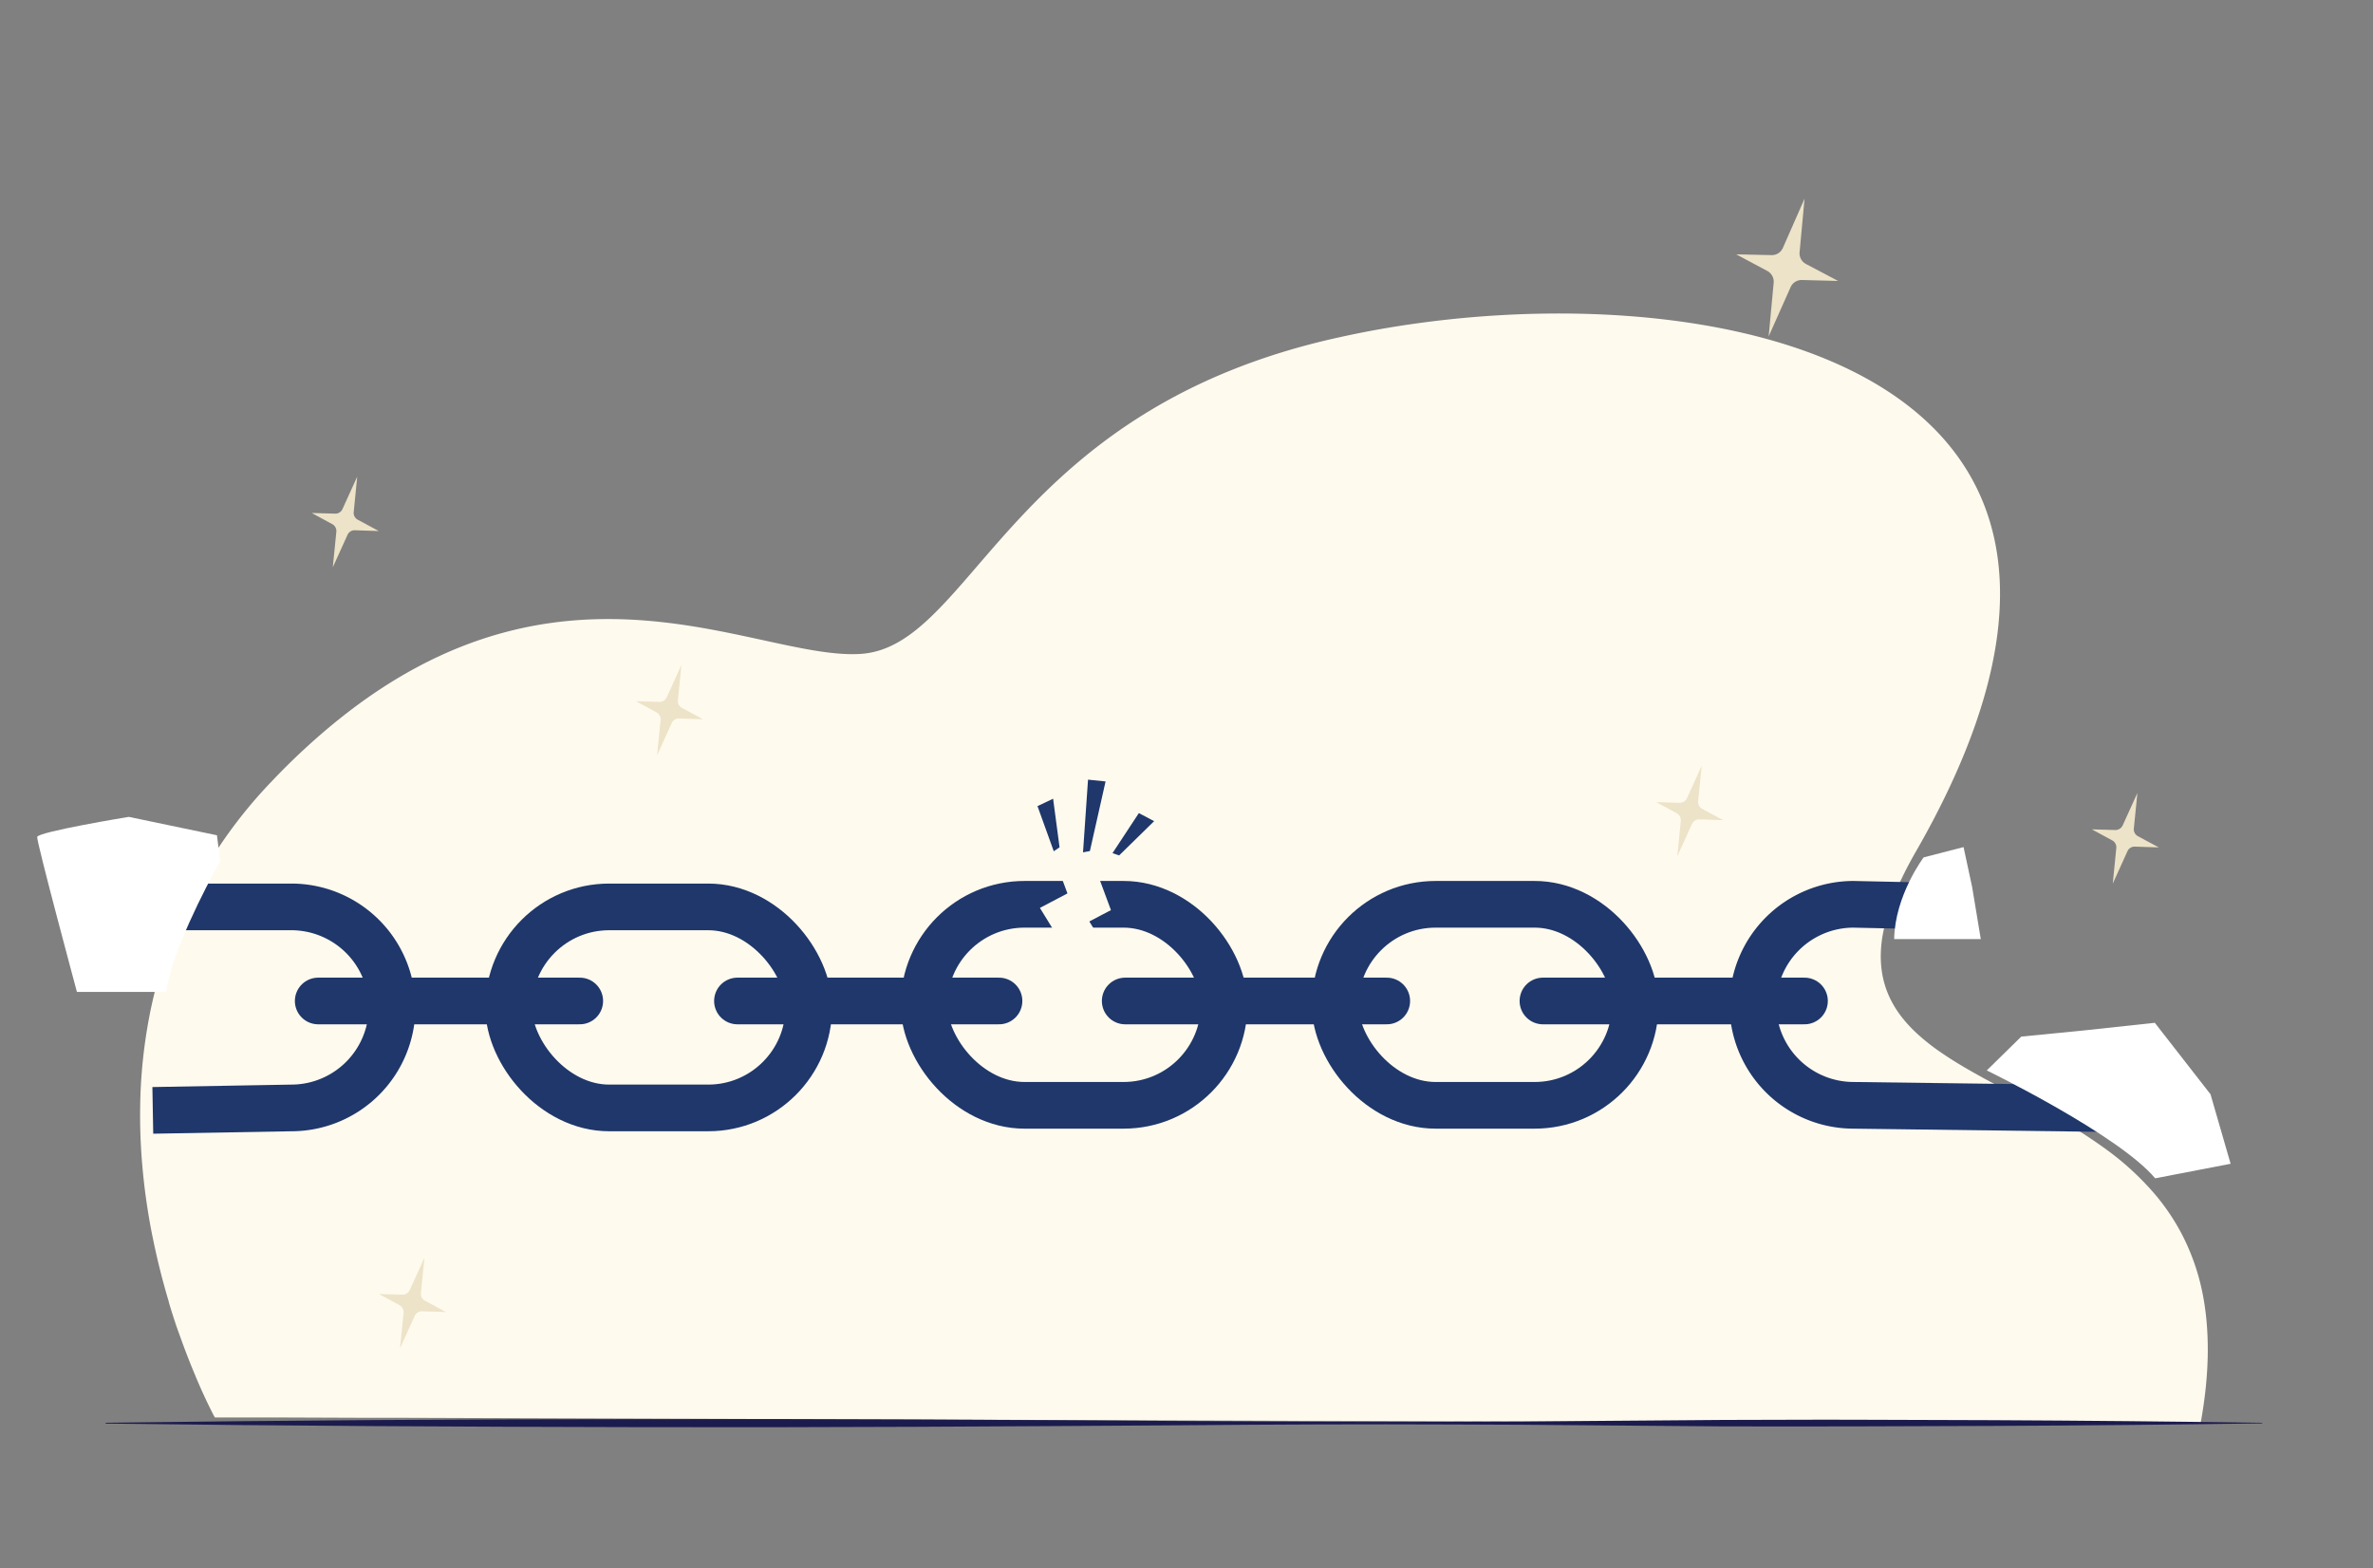 <svg xmlns="http://www.w3.org/2000/svg" viewBox="0 0 610.16 403.23"><rect x="0" y="0" width="610.16" height="403.23" fill="#808080" stroke="none"/><defs><style>.cls-1{fill:#ede3c8;}.cls-2{fill:#fffaee;}.cls-3{fill:#1c1b4e;}.cls-4{fill:#1f376a;}.cls-5,.cls-6,.cls-7{fill:none;}.cls-5,.cls-6{stroke:#1f376a;stroke-width:12px;}.cls-5,.cls-7{stroke-miterlimit:10;}.cls-6{stroke-linecap:round;stroke-linejoin:round;}.cls-7{stroke:#fffaee;stroke-width:9px;}.cls-8{fill:#fff;}</style></defs><g id="Layer_5" data-name="Layer 5"><path class="cls-1" d="M464.4,67.9l8.22,4.34L463.33,72a3.1,3.1,0,0,0-2.92,1.84L454.77,86.5l1.29-13.82a3.12,3.12,0,0,0-1.63-3l-8-4.28,9.09.2a3.1,3.1,0,0,0,2.9-1.84L464,51.07l-1.28,13.8A3.09,3.09,0,0,0,464.4,67.9Z"/><path class="cls-1" d="M549.68,215l5.4,2.9-6.13-.2a2,2,0,0,0-1.93,1.19l-3.77,8.32.9-9.09a2,2,0,0,0-1-2l-5.27-2.86,6,.17a2.05,2.05,0,0,0,1.92-1.2l3.78-8.32-.91,9.09A2,2,0,0,0,549.68,215Z"/><path class="cls-1" d="M92,133.65l5.4,2.9-6.12-.2a2,2,0,0,0-1.93,1.19l-3.78,8.33.91-9.1a2,2,0,0,0-1.06-2l-5.26-2.86,6,.17a2,2,0,0,0,1.91-1.2l3.78-8.32-.9,9.09A2,2,0,0,0,92,133.65Z"/><path class="cls-2" d="M565.87,365.76h0a2.84,2.84,0,0,1-.06.31l-8.44,0-130.86-.44-86.36-.29h-8.71l-79-.27-125.56-.42-23.13-.08-6.14,0h-3.2l-24-.09H55.24l-.15-.27c0-.06-.07-.14-.12-.22s-.14-.27-.23-.44l-.09-.19c-.12-.22-.25-.48-.4-.78l-.6-1.22h0c-.83-1.7-1.93-4.06-3.17-7-.41-1-.83-2-1.27-3.07-.18-.43-.35-.87-.53-1.32h0c-.17-.44-.34-.88-.52-1.33v0l-.36-.94c-.13-.33-.25-.66-.38-1-.64-1.73-1.3-3.57-2-5.51a.88.88,0,0,0-.05-.15h0c-.43-1.27-.85-2.58-1.28-3.94-.23-.74-.46-1.49-.69-2.26,0,0,0-.09,0-.14l-.3-1c-.09-.29-.17-.58-.25-.87-.18-.6-.35-1.21-.52-1.82-.22-.79-.43-1.59-.65-2.4-.28-1.09-.56-2.21-.84-3.34l-.24-1c-.24-1-.48-2.06-.71-3.11-.08-.34-.15-.68-.22-1s-.09-.42-.13-.63q-.53-2.49-1-5.08c-.33-1.9-.65-3.84-.93-5.81s-.49-3.67-.69-5.54-.35-3.56-.49-5.37c-.31-4.23-.45-8.58-.39-13a132.06,132.06,0,0,1,2.43-23.72c.05-.29.11-.59.17-.88.4-1.92.83-3.84,1.33-5.76.37-1.47.77-2.93,1.21-4.4.31-1.07.64-2.13,1-3.2q1.19-3.61,2.63-7.23c.27-.67.54-1.34.83-2a121.43,121.43,0,0,1,24-36.39l.62-.65a175,175,0,0,1,16.21-15l.59-.47c58.55-47.05,108.05-15.13,134.31-16.89,5.17-.35,9.71-2.6,14.17-6.16,8.17-6.53,16.08-17.48,27.12-29.23,16.54-17.61,40.1-37,82.09-46.1C396.72,75.14,468.1,78.29,499,112c18.68,20.41,22.54,52-1.68,98.42-1.48,2.82-3.05,5.7-4.74,8.63q-2.12,3.69-3.71,7.06a54.43,54.43,0,0,0-4.9,15c-1.6,10.64,2.07,18.18,8.65,24.38a53.31,53.31,0,0,0,5.93,4.78l.41.28c7.69,5.33,17.4,9.9,27.09,15.26a140.73,140.73,0,0,1,15.67,9.86,72.67,72.67,0,0,1,12.69,11.8,56.42,56.42,0,0,1,6.5,9.7c.11.2.21.4.31.6a57.49,57.49,0,0,1,5.34,16c.06.3.11.61.16.91C568.16,343.5,568.06,353.7,565.87,365.76Z"/><path class="cls-3" d="M581.68,366q-34.65.51-69.31.66l-34.66.12c-11.55.05-23.11,0-34.66,0l-34.66-.28-17.33-.14-17.33-.07c-23.1-.1-46.21,0-69.31.2-46.21.31-92.42.59-138.63.49s-92.42-.31-138.63-.93v-.2q69.32-.93,138.63-.93c46.21-.1,92.42.17,138.63.48,23.1.16,46.21.3,69.31.2l17.33-.06,17.33-.15,34.66-.27c11.55,0,23.11-.1,34.66-.05l34.66.11q34.65.17,69.31.67Z"/><path class="cls-1" d="M437.7,208l5.4,2.9-6.13-.21a2.08,2.08,0,0,0-1.93,1.2l-3.77,8.32.91-9.1a2.06,2.06,0,0,0-1.06-2l-5.27-2.85,6,.17a2.05,2.05,0,0,0,1.92-1.2l3.78-8.33-.91,9.09A2,2,0,0,0,437.7,208Z"/><path class="cls-1" d="M175.37,182.05l5.4,2.9-6.13-.2a2,2,0,0,0-1.93,1.19l-3.77,8.32.91-9.09a2.05,2.05,0,0,0-1.06-2l-5.27-2.86,6,.17a2.05,2.05,0,0,0,1.92-1.2l3.78-8.32-.91,9.09A2,2,0,0,0,175.37,182.05Z"/><path class="cls-1" d="M109.29,334.48l5.4,2.9-6.13-.2a2,2,0,0,0-1.93,1.2l-3.77,8.32.91-9.1a2.05,2.05,0,0,0-1.06-2l-5.27-2.86,6,.17a2.05,2.05,0,0,0,1.92-1.2l3.78-8.32-.91,9.09A2,2,0,0,0,109.29,334.48Z"/><polygon class="cls-4" points="272.44 217.87 270.95 218.89 266.77 207.29 270.78 205.38 272.44 217.87"/><polygon class="cls-4" points="287.76 219.96 286.05 219.38 292.83 209.08 296.76 211.15 287.76 219.96"/><polygon class="cls-4" points="280.24 218.84 278.47 219.17 279.76 200.48 284.27 200.94 280.24 218.84"/></g><g id="Layer_11" data-name="Layer 11"><path class="cls-5" d="M40,233.2H75A25.92,25.92,0,0,1,100.82,259h0A25.92,25.92,0,0,1,75,284.89l-35.71.63"/><rect class="cls-5" x="130.79" y="233.2" width="77.16" height="51.69" rx="25.85"/><line class="cls-6" x1="81.82" y1="257.39" x2="149.07" y2="257.39"/><rect class="cls-5" x="237.59" y="232.53" width="77.16" height="51.69" rx="25.85"/><line class="cls-6" x1="189.62" y1="257.39" x2="256.87" y2="257.39"/><rect class="cls-5" x="343.29" y="232.53" width="77.16" height="51.69" rx="25.85"/><line class="cls-6" x1="289.32" y1="257.39" x2="356.57" y2="257.39"/><path class="cls-5" d="M549.26,285.16l-72.71-.94a25.92,25.92,0,0,1-25.85-25.85h0a25.92,25.92,0,0,1,25.85-25.84l18.88.41"/><line class="cls-6" x1="396.73" y1="257.39" x2="463.98" y2="257.39"/><polyline class="cls-7" points="276.7 222.81 280.06 231.88 273.74 235.2 278.58 243.07"/><path class="cls-8" d="M56.66,221.33c0,.07-.29.51-.7,1.27-2.69,4.9-12.15,22.82-13.18,32.46h-23S9.41,216.55,9.56,215.22s23.55-5.17,23.55-5.17l22.67,4.73.84,6.62"/><path class="cls-8" d="M494.61,220.47s-7.39,9.84-7.57,21h22.27l-2.22-13.38-2.21-10.27Z"/><path class="cls-8" d="M510.85,275.25s33.87,16.49,43.3,27.74l19.4-3.74-5.17-17.87L554.06,263l-17.8,1.92-16.54,1.63Z"/></g></svg>